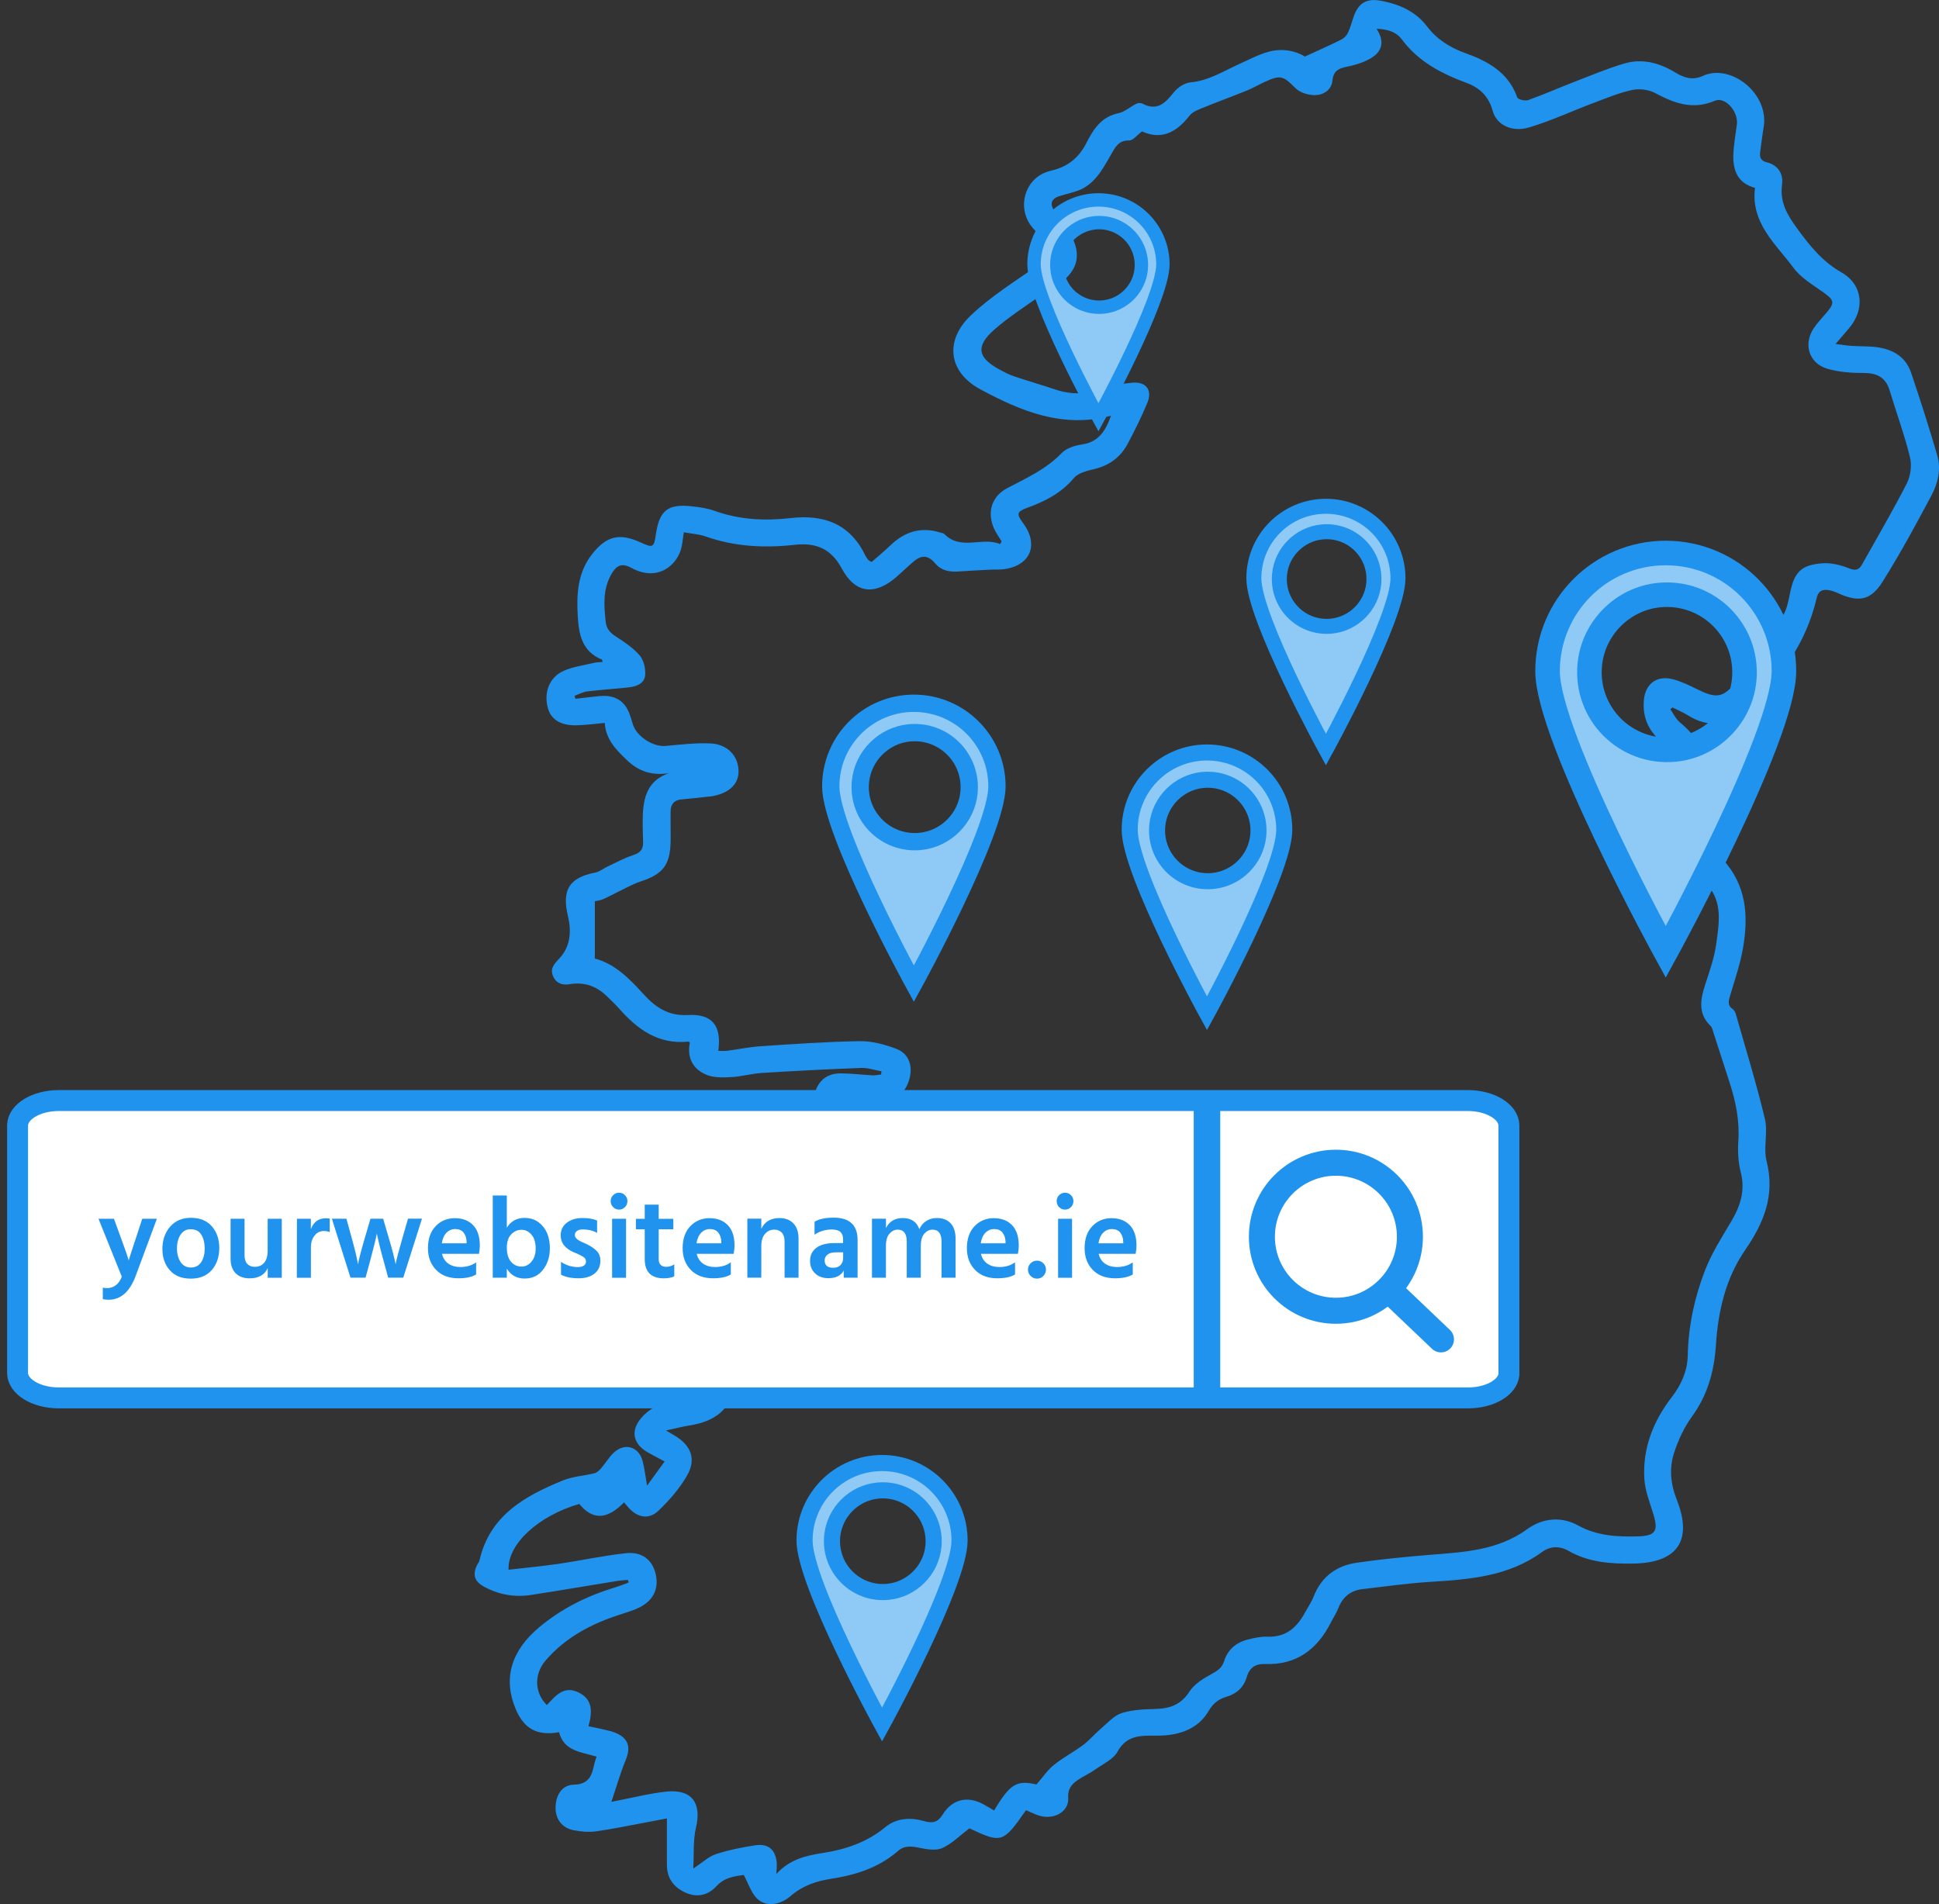 <svg width="278" height="273" viewBox="0 0 278 273" fill="none" xmlns="http://www.w3.org/2000/svg">
<rect x="0" y="0" width="278" height="273" fill="#333333" stroke="none"/>
<g clip-path="url(#clip0_105_2)">
<path d="M86.401 94.917C86.341 94.73 86.341 94.58 86.288 94.565C83.424 93.41 82.982 90.92 82.832 88.273C82.652 85.138 82.832 82.078 84.886 79.46C86.956 76.828 88.808 76.385 91.859 77.78C93.629 78.59 93.756 78.523 94.041 76.58C94.544 73.175 95.766 72.208 99.215 72.598C100.31 72.718 101.442 72.876 102.469 73.251C106.016 74.525 109.66 74.706 113.334 74.285C118.163 73.723 121.904 75.126 124.094 79.708C124.199 79.925 124.356 80.113 124.506 80.3C124.559 80.368 124.664 80.398 124.964 80.578C125.826 79.82 126.786 79.04 127.67 78.185C129.725 76.205 132.072 75.493 134.839 76.363C135.018 76.423 135.258 76.43 135.378 76.558C137.778 79.01 140.822 76.91 143.401 78.02C143.469 77.885 143.536 77.75 143.604 77.615C143.394 77.278 143.176 76.948 142.966 76.61C141.384 74.135 141.819 71.353 144.399 69.996C147.165 68.541 149.977 67.288 152.204 64.971C152.879 64.266 154.079 63.876 155.091 63.733C157.543 63.381 158.533 61.731 159.282 59.601C152.369 61.476 146.341 58.926 140.59 55.843C135.948 53.354 135.378 48.824 139.225 45.186C142.037 42.531 145.388 40.416 148.59 38.197C150.772 36.681 150.952 36.299 149.347 34.139C148.972 33.637 148.515 33.202 148.103 32.729C145.606 29.864 146.91 25.342 150.637 24.487C153.066 23.932 154.649 22.664 155.751 20.512C156.748 18.57 157.873 16.74 160.34 16.237C161.262 16.05 162.064 15.292 162.949 14.857C163.181 14.745 163.571 14.745 163.796 14.857C165.911 15.975 167.073 14.775 168.288 13.237C168.842 12.54 169.847 11.88 170.709 11.805C173.274 11.572 175.343 10.237 177.578 9.225C178.98 8.587 180.367 7.845 181.837 7.432C183.816 6.87 185.751 7.282 187.093 8.107C188.99 7.23 190.624 6.51 192.229 5.715C192.626 5.52 193.031 5.16 193.226 4.77C193.586 4.042 193.789 3.232 194.051 2.46C194.748 0.42 195.911 -0.292 198.048 0.12C200.627 0.615 202.944 1.612 204.593 3.78C206.018 5.655 207.908 6.832 210.097 7.62C213.366 8.79 216.268 10.395 217.535 13.972C217.64 14.265 218.652 14.505 219.087 14.355C221.314 13.56 223.474 12.607 225.678 11.752C228.055 10.83 230.417 9.84 232.854 9.112C235.448 8.34 237.923 9.007 240.194 10.395C241.447 11.16 242.684 11.557 244.146 10.882C248.112 9.052 253.684 13.38 252.859 18.255C252.656 19.439 252.521 20.64 252.356 21.839C252.251 22.627 252.506 23.077 253.354 23.287C254.966 23.692 255.708 24.974 255.498 26.467C255.138 29.032 256.308 30.907 257.695 32.804C259.465 35.234 261.279 37.492 264.001 39.051C267.12 40.829 267.428 44.361 265.066 47.106C264.503 47.759 263.941 48.419 263.169 49.319C264.106 49.439 264.788 49.551 265.478 49.596C266.535 49.664 267.608 49.634 268.665 49.731C271.154 49.964 273.179 50.991 274.018 53.489C275.338 57.411 276.605 61.356 277.76 65.331C278.337 67.318 277.828 69.343 276.89 71.091C274.671 75.26 272.414 79.423 269.902 83.42C268.207 86.12 266.438 86.383 263.559 85.063C263.041 84.83 262.479 84.62 261.924 84.583C261.144 84.53 260.672 84.83 260.454 85.775C258.925 92.323 255.138 97.512 250.212 101.87C247.82 103.977 244.971 104.427 242.054 102.59C241.342 102.14 240.539 101.817 239.782 101.435C239.685 101.525 239.58 101.615 239.482 101.697C239.925 102.32 240.262 103.085 240.832 103.55C244.228 106.332 245.518 109.91 245.113 114.214C245.008 115.317 245.136 116.442 245.091 117.552C245.008 119.682 245.563 121.662 246.973 123.192C250.422 126.919 250.699 131.336 249.897 135.956C249.507 138.214 248.742 140.419 248.09 142.624C247.865 143.396 247.573 144.079 248.412 144.671C248.63 144.821 248.795 145.129 248.87 145.399C250.294 150.401 251.832 155.373 253.039 160.436C253.496 162.356 252.799 164.561 253.279 166.473C254.516 171.355 252.911 175.308 250.212 179.223C247.408 183.28 246.328 188.02 246.013 192.872C245.773 196.637 244.821 200.035 242.564 203.132C241.454 204.662 240.622 206.469 240.03 208.277C239.295 210.512 239.505 212.754 240.412 215.049C242.721 220.914 240.479 224.086 234.174 224.184C230.957 224.236 227.793 224.026 224.913 222.376C223.601 221.626 222.259 221.671 221.089 222.526C216.343 225.991 210.839 226.449 205.253 226.794C201.939 226.996 198.632 227.461 195.326 227.851C193.654 228.046 192.507 228.961 191.884 230.566C191.607 231.279 191.164 231.931 190.819 232.621C188.862 236.491 185.878 238.748 181.379 238.591C179.97 238.538 179.137 239.116 178.732 240.503C178.313 241.943 177.255 242.881 175.823 243.293C174.683 243.623 173.911 244.253 173.304 245.288C171.947 247.621 169.727 248.573 167.148 248.806C166.331 248.881 165.506 248.851 164.681 248.858C162.821 248.881 161.299 249.218 160.235 251.138C159.62 252.256 158.15 252.916 157.018 253.718C156.231 254.273 155.338 254.671 154.536 255.211C153.644 255.818 153.059 256.493 153.149 257.798C153.284 259.718 151.169 260.955 149.062 260.348C148.38 260.153 147.743 259.808 147.098 259.545C143.814 264.263 143.611 264.323 138.985 262.148C137.62 263.183 136.488 264.338 135.116 264.968C134.231 265.373 132.964 265.17 131.922 264.96C130.775 264.72 129.702 264.555 128.773 265.373C126.006 267.795 122.684 268.838 119.152 269.385C117.031 269.715 115.088 270.353 113.394 271.823C111.737 273.255 109.72 273.405 108.505 272.183C107.695 271.365 107.328 270.113 106.631 268.83C105.476 269.01 103.939 269.123 102.739 270.42C101.509 271.755 99.957 272.13 98.248 271.35C96.561 270.578 95.616 269.28 95.616 267.375C95.616 265.23 95.616 263.085 95.616 260.723C94.566 260.925 93.329 261.173 92.084 261.398C89.857 261.81 87.638 262.283 85.388 262.583C84.361 262.718 83.259 262.62 82.232 262.418C80.59 262.095 79.652 260.828 79.652 259.215C79.652 257.453 80.545 255.931 82.217 255.893C84.361 255.856 84.856 254.656 85.186 253.013C85.261 252.646 85.403 252.286 85.531 251.866C83.334 251.198 80.845 251.093 80.155 248.363C77.006 248.918 75.124 247.891 73.916 244.996C72.109 240.668 73.279 236.679 77.313 233.311C80.515 230.634 84.159 228.826 88.125 227.619C88.68 227.454 89.22 227.244 89.76 227.049C89.895 227.004 90.022 226.936 90.15 226.884C90.105 226.764 90.06 226.644 90.007 226.524C89.527 226.569 89.04 226.591 88.568 226.666C84.421 227.334 80.29 228.046 76.136 228.684C73.781 229.044 71.517 228.654 69.41 227.506C68.023 226.756 67.715 225.781 68.405 224.379C68.51 224.161 68.69 223.966 68.743 223.741C70.212 217.269 75.258 214.494 80.74 212.252C82.134 211.682 83.731 211.607 85.216 211.239C85.568 211.149 85.913 210.834 86.168 210.542C86.798 209.814 87.293 208.952 87.983 208.299C89.557 206.814 91.574 207.392 92.129 209.469C92.399 210.482 92.512 211.539 92.774 213.009C93.711 211.719 94.446 210.707 95.293 209.544C94.356 209.042 93.599 208.652 92.857 208.232C90.69 206.987 90.367 205.052 92.039 203.192C93.621 201.437 95.713 200.815 97.978 200.56C100.437 200.282 100.962 199.81 101.269 197.672C100.287 197.927 99.388 198.22 98.465 198.377C97.093 198.617 95.706 198.947 94.334 198.925C91.762 198.88 90.6 196.712 92.077 194.597C93.082 193.157 94.491 191.987 95.766 190.75C98.015 188.567 100.302 186.43 102.574 184.27C103.204 183.67 103.804 183.032 104.456 182.463C106.316 180.865 106.488 180.813 108.858 180.835C109.787 178.42 110.71 176.013 111.677 173.5C111.602 173.448 111.422 173.305 111.227 173.193C109.225 172.038 108.618 170.808 109.72 168.753C111.399 165.618 113.431 162.671 115.268 159.611C115.921 158.523 116.536 157.391 117.001 156.213C117.555 154.811 118.695 153.896 120.495 153.903C122.032 153.903 123.576 154.098 125.113 154.181C125.518 154.203 125.923 154.098 126.328 154.061C126.343 153.911 126.366 153.753 126.381 153.603C125.406 153.431 124.424 153.086 123.456 153.123C118.733 153.296 114.009 153.543 109.285 153.836C107.8 153.926 106.338 154.353 104.854 154.436C103.676 154.503 102.364 154.541 101.314 154.113C99.32 153.303 98.473 151.623 98.908 149.486C98.788 149.396 98.75 149.343 98.713 149.343C94.394 149.801 91.365 147.581 88.71 144.551C88.23 144.004 87.69 143.524 87.18 143.006C85.658 141.454 83.851 140.741 81.669 141.116C80.605 141.296 79.727 140.996 79.285 139.939C78.843 138.866 79.442 138.214 80.177 137.441C81.812 135.731 81.939 133.489 81.437 131.389C80.537 127.617 81.549 125.854 85.366 125.104C85.981 124.984 86.513 124.512 87.106 124.242C88.32 123.672 89.512 123.027 90.78 122.607C91.769 122.284 92.242 121.797 92.204 120.762C92.159 119.509 92.122 118.249 92.159 116.997C92.242 114.297 92.872 111.904 95.878 110.862C93.546 111.214 91.642 110.659 89.932 109.032C88.358 107.532 86.873 106.077 86.701 103.655C85.261 103.782 83.979 103.962 82.689 103.992C80.35 104.052 78.955 103.152 78.52 101.42C77.965 99.215 78.79 97.077 80.83 96.177C82.172 95.585 83.686 95.39 85.133 95.045C85.531 94.947 85.951 94.955 86.386 94.91L86.401 94.917ZM148.598 255.855C149.535 254.783 150.21 253.771 151.117 253.043C152.422 251.993 153.944 251.206 155.286 250.201C156.193 249.526 156.928 248.633 157.79 247.898C158.758 247.081 159.68 245.993 160.812 245.626C162.379 245.123 164.126 245.078 165.806 245.026C167.823 244.958 169.352 244.366 170.537 242.536C171.234 241.456 172.532 240.661 173.709 240.016C174.564 239.551 175.201 239.153 175.508 238.163C176.018 236.521 177.233 235.501 178.882 235.081C179.812 234.849 180.787 234.631 181.732 234.669C184.379 234.766 185.953 233.341 187.108 231.196C187.52 230.431 188.03 229.711 188.345 228.909C189.455 226.051 191.614 224.484 194.523 224.064C198.003 223.561 201.519 223.216 205.028 222.931C209.895 222.541 214.738 222.316 218.952 219.257C221.142 217.667 223.819 217.374 226.248 218.717C228.977 220.224 231.857 220.366 234.818 220.284C237.345 220.216 237.788 219.534 237.06 217.142C236.558 215.492 235.883 213.827 235.763 212.139C235.463 207.714 237.008 203.792 239.692 200.312C241.064 198.535 241.934 196.54 241.979 194.32C242.069 190.112 242.946 186.055 244.438 182.185C245.376 179.74 246.815 177.475 248.165 175.21C249.507 172.968 250.257 170.725 249.575 168.063C249.207 166.638 249.132 165.085 249.23 163.608C249.425 160.698 248.862 157.938 247.978 155.216C247.19 152.786 246.41 150.348 245.616 147.918C245.526 147.648 245.473 147.311 245.278 147.131C243.381 145.316 243.801 143.246 244.506 141.086C245.113 139.219 245.788 137.329 246.051 135.394C246.448 132.499 247.025 129.454 244.843 126.927C241.987 123.627 240.787 119.839 241.252 115.527C241.664 111.642 240.892 108.245 237.57 105.785C237.458 105.702 237.375 105.567 237.285 105.462C236.048 104.037 235.538 102.38 235.673 100.505C235.846 98.09 237.495 96.785 239.827 97.385C241.027 97.692 242.174 98.255 243.299 98.81C245.908 100.1 246.958 100.167 248.817 97.895C251.277 94.887 253.429 91.61 255.573 88.363C256.18 87.44 256.405 86.21 256.63 85.085C257.245 82.048 258.205 80.983 261.309 80.765C262.546 80.675 263.896 81.013 265.066 81.478C265.981 81.838 266.498 81.763 266.948 80.968C269.115 77.098 271.364 73.266 273.381 69.321C273.928 68.248 274.123 66.718 273.839 65.556C273.051 62.331 271.889 59.203 270.937 56.016C270.374 54.148 269.167 53.489 267.263 53.481C265.493 53.481 263.656 53.361 261.977 52.866C259.33 52.079 258.512 49.326 260.057 47.039C260.567 46.281 261.212 45.614 261.804 44.916C263.109 43.394 263.011 43.049 261.369 41.879C259.892 40.821 258.212 39.846 257.163 38.429C254.606 34.987 250.977 31.979 251.622 26.932C249.095 26.264 248.435 24.389 248.517 22.139C248.57 20.7 248.84 19.267 249.02 17.834C249.245 15.99 247.363 13.815 245.848 14.452C242.699 15.787 240.067 14.82 237.323 13.35C236.385 12.847 235.043 12.675 234.009 12.9C232.097 13.312 230.259 14.092 228.415 14.782C225.348 15.937 222.364 17.332 219.237 18.27C216.733 19.02 214.543 17.88 214.011 15.892C213.464 13.875 212.189 12.6 210.337 11.917C206.708 10.567 203.371 8.865 200.979 5.64C200.2 4.59 198.955 4.177 197.358 4.125C198.423 5.715 198.235 7.08 197.058 7.995C196.128 8.715 194.898 9.142 193.736 9.427C192.439 9.742 191.194 9.757 191.029 11.572C190.909 12.9 189.74 13.62 188.562 13.642C187.618 13.657 186.403 13.297 185.758 12.66C183.951 10.86 183.621 10.68 181.229 11.79C180.397 12.18 179.602 12.645 178.747 12.99C176.655 13.837 174.541 14.61 172.457 15.457C171.782 15.735 170.987 16.027 170.567 16.56C168.707 18.959 166.526 20.122 163.729 18.84C163.024 19.364 162.454 20.145 161.907 20.137C160.355 20.099 159.875 21.142 159.282 22.177C158.008 24.397 156.815 26.714 154.071 27.494C153.374 27.689 152.684 27.884 151.987 28.087C150.645 28.484 150.45 29.309 151.289 30.419C152.212 31.642 153.186 32.879 153.824 34.259C154.963 36.712 154.371 38.759 152.227 40.409C151.274 41.144 150.172 41.676 149.19 42.374C146.948 43.964 144.609 45.456 142.554 47.264C139.847 49.641 140.147 51.284 143.296 52.979C143.971 53.346 144.669 53.714 145.396 53.961C147.36 54.621 149.355 55.191 151.319 55.851C153.711 56.661 156.036 56.526 158.405 55.701C159.665 55.258 161.014 54.974 162.349 54.868C164.359 54.703 165.266 55.956 164.479 57.808C163.639 59.803 162.687 61.761 161.659 63.666C160.655 65.533 159.08 66.718 156.965 67.236C155.908 67.498 154.604 67.783 153.974 68.533C152.144 70.716 149.82 71.886 147.24 72.823C145.741 73.371 145.733 73.716 146.686 75.005C148.98 78.103 147.75 81.088 143.941 81.613C143.274 81.703 142.592 81.643 141.917 81.68C140.387 81.755 138.865 81.845 137.343 81.943C136.083 82.025 134.943 81.8 134.074 80.773C133.099 79.618 132.154 79.52 131.014 80.488C130.167 81.208 129.372 81.98 128.533 82.715C125.428 85.415 122.632 85.123 120.697 81.53C119.145 78.65 116.986 77.773 113.919 78.118C109.607 78.598 105.341 78.388 101.195 76.925C100.227 76.58 99.155 76.528 98.038 76.318C97.918 77.128 97.858 77.743 97.738 78.35C97.228 80.885 94.416 83.548 90.51 81.418C89.145 80.675 88.395 81.065 87.698 82.25C86.408 84.44 86.581 86.78 86.843 89.158C86.948 90.103 87.413 90.68 88.208 91.198C89.453 92.015 90.75 92.855 91.709 93.965C92.302 94.655 92.579 95.877 92.497 96.822C92.392 98.015 91.23 98.435 90.112 98.562C88.148 98.772 86.168 98.892 84.211 99.132C83.581 99.207 82.982 99.545 82.367 99.77C82.412 99.912 82.464 100.055 82.509 100.19C83.649 100.062 84.789 99.92 85.928 99.807C87.645 99.642 89.115 100.107 89.97 101.72C90.33 102.395 90.51 103.16 90.75 103.895C91.305 105.62 93.659 107.112 95.406 106.955C97.565 106.76 99.74 106.49 101.892 106.595C104.336 106.715 105.858 108.41 105.888 110.562C105.911 112.399 104.584 113.689 102.192 114.147C101.907 114.199 101.614 114.214 101.329 114.244C100.13 114.372 98.93 114.522 97.73 114.619C96.673 114.702 96.163 115.287 96.148 116.299C96.126 117.747 96.171 119.202 96.148 120.649C96.088 123.987 95.053 125.344 91.897 126.364C91.177 126.597 90.487 126.942 89.805 127.272C88.703 127.804 87.63 128.397 86.513 128.906C86.056 129.116 85.531 129.161 85.284 129.221V137.441C88.08 138.154 90.195 140.254 92.219 142.496C93.929 144.386 95.788 145.691 98.608 145.534C102.124 145.339 103.474 147.056 102.987 150.671C103.421 150.671 103.841 150.716 104.246 150.663C105.873 150.453 107.485 150.108 109.113 150.003C113.836 149.696 118.56 149.358 123.284 149.283C125.009 149.253 126.823 149.756 128.465 150.363C130.25 151.023 130.865 152.688 130.43 154.533C129.912 156.701 128.33 158.006 126.066 158.051C124.341 158.088 122.617 158.058 121.02 158.058C120.36 159.116 119.677 160.256 118.95 161.358C117.09 164.148 115.208 166.923 113.341 169.705C116.356 171.708 116.558 172.645 115.253 175.675C114.264 177.97 113.469 180.348 112.614 182.695C111.864 184.757 110.92 185.282 108.745 184.982C108.258 184.915 107.56 185.042 107.223 185.357C104.066 188.387 100.97 191.477 97.91 194.5C98.923 194.267 100.062 193.93 101.232 193.742C103.736 193.352 105.363 194.807 105.348 197.32C105.318 201.429 103.189 203.717 98.81 204.392C97.82 204.542 96.846 204.812 95.488 205.104C96.171 205.509 96.411 205.652 96.658 205.794C99.11 207.234 99.882 209.214 98.465 211.637C97.393 213.474 95.931 215.154 94.386 216.624C93.029 217.914 91.432 217.599 90.172 216.227C89.932 215.964 89.707 215.687 89.468 215.417C86.843 218.102 84.819 217.794 83.057 215.634C77.298 217.299 72.777 221.304 72.912 225.069C75.303 224.791 77.68 224.574 80.035 224.229C83.281 223.756 86.491 223.044 89.752 222.699C92.039 222.451 93.501 223.651 93.989 225.609C94.514 227.724 93.704 229.486 91.634 230.499C90.817 230.896 89.932 231.166 89.063 231.444C84.894 232.764 81.122 234.714 78.22 238.088C76.548 240.038 76.616 242.716 78.408 244.471C79.63 243.166 80.83 241.636 82.937 242.656C85.021 243.668 84.939 245.498 84.369 247.508C85.074 247.658 85.681 247.771 86.273 247.913C86.881 248.056 87.503 248.176 88.088 248.393C90.067 249.143 90.502 250.441 89.707 252.361C88.928 254.243 88.373 256.223 87.653 258.353C90.517 257.805 92.999 257.153 95.518 256.883C99.177 256.493 100.625 258.503 99.785 262.035C99.358 263.828 99.515 265.763 99.395 267.915C100.752 267.023 101.622 266.175 102.664 265.838C104.486 265.245 106.398 264.87 108.303 264.578C110.185 264.293 111.219 265.238 111.369 267.15C111.399 267.555 111.339 267.968 111.309 268.688C113.236 266.58 115.606 266.04 117.975 265.68C121.289 265.17 124.311 264.135 126.943 261.968C128.555 260.64 130.587 260.565 132.469 261.105C133.804 261.488 134.486 261.24 135.191 260.115C136.541 257.963 138.738 257.468 140.964 258.683C141.497 258.975 142.014 259.29 142.532 259.59C144.811 255.751 145.771 255.203 148.643 255.863L148.598 255.855Z" fill="#2093EE"/>
<path d="M126.463 209.769C120.33 209.769 115.351 214.742 115.351 220.884C115.351 227.026 126.463 247.276 126.463 247.276C126.463 247.276 137.575 227.026 137.575 220.884C137.575 214.742 132.604 209.769 126.463 209.769ZM127.318 228.234C122.707 228.691 118.868 224.844 119.317 220.231C119.655 216.819 122.414 214.059 125.826 213.722C130.437 213.264 134.276 217.112 133.826 221.724C133.489 225.136 130.73 227.896 127.318 228.234Z" fill="#8FC9F6" stroke="#2093EE" stroke-width="2.31" stroke-miterlimit="10" stroke-linecap="round"/>
<path d="M173.049 107.892C166.93 107.892 161.967 112.857 161.967 118.977C161.967 125.097 173.049 145.294 173.049 145.294C173.049 145.294 184.131 125.097 184.131 118.977C184.131 112.857 179.167 107.892 173.049 107.892ZM173.904 126.312C169.307 126.769 165.476 122.937 165.926 118.332C166.263 114.927 169.015 112.174 172.419 111.837C177.015 111.379 180.847 115.212 180.397 119.817C180.06 123.222 177.308 125.974 173.904 126.312Z" fill="#8FC9F6" stroke="#2093EE" stroke-width="2.3" stroke-miterlimit="10" stroke-linecap="round"/>
<path d="M190.1 72.591C184.394 72.591 179.767 77.218 179.767 82.925C179.767 88.633 190.1 107.48 190.1 107.48C190.1 107.48 200.432 88.64 200.432 82.925C200.432 77.21 195.806 72.591 190.1 72.591ZM190.894 89.773C186.605 90.2 183.029 86.623 183.456 82.333C183.771 79.16 186.336 76.588 189.515 76.273C193.804 75.846 197.38 79.423 196.953 83.713C196.638 86.885 194.074 89.458 190.894 89.773Z" fill="#8FC9F6" stroke="#2093EE" stroke-width="2.15" stroke-miterlimit="10" stroke-linecap="round"/>
<path d="M238.822 79.288C229.465 79.288 221.877 86.878 221.877 96.237C221.877 105.597 238.822 136.496 238.822 136.496C238.822 136.496 255.768 105.597 255.768 96.237C255.768 86.878 248.18 79.288 238.822 79.288ZM240.135 107.457C233.101 108.155 227.238 102.29 227.935 95.255C228.452 90.05 232.659 85.835 237.863 85.325C244.896 84.628 250.759 90.493 250.062 97.527C249.545 102.732 245.338 106.947 240.135 107.457Z" fill="#8FC9F6" stroke="#2093EE" stroke-width="3.52" stroke-miterlimit="10" stroke-linecap="round"/>
<path d="M131.022 100.835C124.446 100.835 119.108 106.167 119.108 112.752C119.108 119.337 131.022 141.049 131.022 141.049C131.022 141.049 142.937 119.329 142.937 112.752C142.937 106.175 137.605 100.835 131.022 100.835ZM131.944 120.642C127.003 121.129 122.879 117.012 123.366 112.062C123.726 108.402 126.688 105.44 130.347 105.08C135.288 104.592 139.412 108.71 138.925 113.659C138.565 117.319 135.603 120.282 131.944 120.642Z" fill="#8FC9F6" stroke="#2093EE" stroke-width="2.48" stroke-miterlimit="10" stroke-linecap="round"/>
<path d="M157.49 28.664C152.392 28.664 148.253 32.797 148.253 37.904C148.253 43.011 157.49 59.841 157.49 59.841C157.49 59.841 166.728 43.004 166.728 37.904C166.728 32.804 162.597 28.664 157.49 28.664ZM158.203 44.016C154.371 44.399 151.177 41.204 151.552 37.364C151.829 34.529 154.124 32.234 156.965 31.949C160.797 31.567 163.991 34.762 163.616 38.602C163.339 41.437 161.044 43.731 158.203 44.016Z" fill="#8FC9F6" stroke="#2093EE" stroke-width="1.92" stroke-miterlimit="10" stroke-linecap="round"/>
<path d="M210.547 200.432H8.338C5.144 200.394 2.572 198.835 2.519 196.892V161.336C2.579 159.393 5.151 157.833 8.338 157.796H210.547C213.726 157.841 216.276 159.401 216.336 161.336V197.087C216.148 198.947 213.621 200.409 210.547 200.432Z" fill="white" stroke="#2093EE" stroke-width="3" stroke-miterlimit="10"/>
<path d="M173.049 159.213V201.527" stroke="#2093EE" stroke-width="3.8" stroke-miterlimit="10"/>
<path d="M191.532 187.937C197.391 187.937 202.142 183.186 202.142 177.325C202.142 171.464 197.391 166.713 191.532 166.713C185.672 166.713 180.922 171.464 180.922 177.325C180.922 183.186 185.672 187.937 191.532 187.937Z" stroke="#2093EE" stroke-width="3.73" stroke-miterlimit="10"/>
<path d="M199.06 184.862L206.595 192.04" stroke="#2093EE" stroke-width="3.73" stroke-miterlimit="10" stroke-linecap="round"/>
<path d="M17.456 183.032L14.119 174.745H16.338L17.321 177.445C17.621 178.248 17.86 178.915 18.048 179.462C18.228 180.01 18.348 180.355 18.393 180.497L18.445 180.73C18.558 180.34 18.91 179.245 19.51 177.445L20.395 174.745H22.494L19.443 182.965C18.595 185.222 17.306 186.355 15.574 186.355C15.251 186.355 14.974 186.325 14.741 186.272V184.622C14.921 184.667 15.109 184.69 15.311 184.69C16.323 184.69 17.043 184.142 17.463 183.04L17.456 183.032Z" fill="#2093EE"/>
<path d="M27.346 183.332C26.063 183.332 25.066 182.935 24.354 182.132C23.634 181.33 23.282 180.31 23.282 179.065C23.282 177.82 23.657 176.71 24.399 175.87C25.141 175.03 26.131 174.61 27.353 174.61C28.65 174.61 29.663 175.015 30.375 175.833C31.087 176.65 31.44 177.685 31.44 178.945C31.44 180.205 31.08 181.277 30.367 182.095C29.655 182.912 28.65 183.332 27.361 183.332H27.346ZM27.346 176.245C26.708 176.245 26.228 176.508 25.884 177.033C25.546 177.558 25.374 178.21 25.374 178.997C25.374 179.785 25.546 180.43 25.891 180.947C26.236 181.472 26.723 181.735 27.361 181.735C27.998 181.735 28.508 181.48 28.845 180.97C29.183 180.46 29.348 179.807 29.348 179.02C29.348 178.232 29.183 177.543 28.86 177.025C28.538 176.508 28.035 176.253 27.346 176.253V176.245Z" fill="#2093EE"/>
<path d="M38.383 174.745H40.4V183.205H38.383V181.817C37.941 182.8 37.071 183.287 35.781 183.287C34.926 183.287 34.259 183.04 33.779 182.552C33.299 182.065 33.059 181.367 33.059 180.467V174.745H35.061V180.002C35.061 180.535 35.189 180.94 35.451 181.217C35.714 181.495 36.073 181.637 36.523 181.637C37.101 181.637 37.551 181.442 37.88 181.052C38.21 180.662 38.375 180.077 38.375 179.282V174.745H38.383Z" fill="#2093EE"/>
<path d="M44.569 174.745V176.245C44.959 175.203 45.671 174.678 46.706 174.678C46.938 174.678 47.126 174.693 47.276 174.73V176.665C47.021 176.553 46.736 176.5 46.428 176.5C45.881 176.5 45.438 176.725 45.094 177.168C44.749 177.61 44.576 178.165 44.576 178.833V183.205H42.559L42.574 174.745H44.576H44.569Z" fill="#2093EE"/>
<path d="M50.252 183.197L47.583 174.738H49.667L50.432 177.52C50.657 178.323 50.837 179.035 50.987 179.665C51.137 180.295 51.227 180.715 51.265 180.94L51.332 181.27C51.444 180.595 51.767 179.343 52.299 177.52L53.117 174.738H54.931L55.748 177.52C55.996 178.345 56.198 179.065 56.356 179.695C56.513 180.325 56.618 180.745 56.663 180.955L56.716 181.285C56.828 180.633 57.158 179.373 57.698 177.513L58.5 174.73H60.502L57.818 183.19H55.651L54.901 180.423C54.699 179.703 54.526 179.043 54.384 178.443C54.241 177.85 54.144 177.438 54.099 177.22L54.031 176.868C53.889 177.603 53.596 178.788 53.162 180.423L52.412 183.19H50.245L50.252 183.197Z" fill="#2093EE"/>
<path d="M68.263 181V182.732C67.671 183.1 66.823 183.28 65.713 183.28C64.371 183.28 63.307 182.882 62.527 182.08C61.747 181.277 61.357 180.242 61.357 178.975C61.357 177.633 61.724 176.575 62.459 175.81C63.194 175.045 64.109 174.663 65.211 174.663C66.313 174.663 67.183 174.993 67.828 175.66C68.473 176.328 68.795 177.303 68.795 178.577C68.795 178.892 68.758 179.29 68.675 179.777H63.374C63.517 180.392 63.824 180.857 64.281 181.18C64.746 181.502 65.316 181.667 66.006 181.667C66.898 181.667 67.648 181.442 68.255 181H68.263ZM66.898 178.278V178.03C66.876 177.483 66.726 177.048 66.456 176.718C66.186 176.388 65.788 176.223 65.264 176.223C64.784 176.223 64.371 176.395 64.019 176.748C63.666 177.1 63.441 177.61 63.344 178.27H66.898V178.278Z" fill="#2093EE"/>
<path d="M72.664 171.408V176.028C73.257 175.09 74.096 174.625 75.199 174.625C76.301 174.625 77.126 175.015 77.808 175.803C78.49 176.583 78.835 177.648 78.835 178.982C78.835 180.182 78.513 181.21 77.86 182.05C77.208 182.897 76.331 183.317 75.214 183.317C74.096 183.317 73.249 182.845 72.664 181.9V183.197H70.647V171.408H72.664ZM74.764 181.6C75.341 181.6 75.828 181.36 76.218 180.88C76.608 180.4 76.803 179.777 76.803 179.013C76.803 178.165 76.608 177.513 76.211 177.04C75.813 176.568 75.326 176.328 74.749 176.328C74.201 176.328 73.721 176.545 73.302 176.973C72.882 177.4 72.664 178.045 72.664 178.9C72.664 179.755 72.867 180.445 73.264 180.91C73.662 181.375 74.164 181.6 74.764 181.6Z" fill="#2093EE"/>
<path d="M85.606 175.008V176.778C85.051 176.448 84.354 176.275 83.522 176.275C83.177 176.275 82.907 176.35 82.712 176.5C82.517 176.65 82.419 176.845 82.419 177.078C82.419 177.168 82.434 177.25 82.464 177.325C82.494 177.4 82.539 177.475 82.614 177.55C82.689 177.625 82.757 177.685 82.824 177.745C82.892 177.798 82.989 177.858 83.109 177.918C83.229 177.978 83.334 178.03 83.424 178.075C83.514 178.12 83.634 178.173 83.791 178.24C83.949 178.308 84.069 178.36 84.159 178.405C84.751 178.698 85.216 179.02 85.561 179.373C85.906 179.725 86.078 180.19 86.078 180.76C86.078 181.547 85.793 182.17 85.231 182.612C84.669 183.055 83.911 183.28 82.967 183.28C81.924 183.28 81.077 183.107 80.432 182.762V180.925C81.175 181.427 81.984 181.675 82.847 181.675C83.214 181.675 83.499 181.607 83.709 181.465C83.911 181.322 84.016 181.135 84.016 180.887C84.016 180.745 83.986 180.61 83.919 180.497C83.851 180.377 83.724 180.265 83.537 180.152C83.349 180.04 83.199 179.957 83.094 179.912C82.989 179.86 82.779 179.77 82.472 179.635C82.442 179.628 82.412 179.612 82.397 179.605C82.382 179.597 82.352 179.583 82.322 179.575C82.292 179.568 82.262 179.552 82.239 179.545C81.002 178.99 80.387 178.188 80.387 177.145C80.387 176.365 80.68 175.758 81.272 175.308C81.864 174.865 82.599 174.64 83.492 174.64C84.384 174.64 85.059 174.76 85.628 175.008H85.606Z" fill="#2093EE"/>
<path d="M87.555 172.21C87.555 171.873 87.675 171.595 87.908 171.363C88.14 171.13 88.425 171.01 88.755 171.01C89.085 171.01 89.37 171.13 89.602 171.363C89.835 171.595 89.955 171.88 89.955 172.21C89.955 172.54 89.835 172.848 89.602 173.08C89.37 173.313 89.085 173.433 88.755 173.433C88.425 173.433 88.14 173.313 87.908 173.08C87.675 172.848 87.555 172.555 87.555 172.21ZM87.758 183.205V174.745H89.76V183.205H87.758Z" fill="#2093EE"/>
<path d="M94.439 176.245V180.55C94.439 180.902 94.536 181.172 94.724 181.36C94.911 181.54 95.174 181.637 95.504 181.637C95.923 181.637 96.313 181.517 96.673 181.285V183.002C96.283 183.19 95.781 183.287 95.174 183.287C93.352 183.287 92.437 182.365 92.437 180.52V176.253H91.17V174.753H92.437V172.72H94.439V174.753H96.538V176.253H94.439V176.245Z" fill="#2093EE"/>
<path d="M104.779 181V182.732C104.186 183.1 103.339 183.28 102.229 183.28C100.887 183.28 99.822 182.882 99.043 182.08C98.263 181.277 97.873 180.242 97.873 178.975C97.873 177.633 98.24 176.575 98.975 175.81C99.71 175.045 100.625 174.663 101.727 174.663C102.829 174.663 103.699 174.993 104.344 175.66C104.989 176.328 105.311 177.303 105.311 178.577C105.311 178.892 105.273 179.29 105.191 179.777H99.89C100.032 180.392 100.34 180.857 100.797 181.18C101.262 181.502 101.832 181.667 102.522 181.667C103.414 181.667 104.164 181.442 104.771 181H104.779ZM103.414 178.278V178.03C103.391 177.483 103.242 177.048 102.972 176.718C102.702 176.388 102.304 176.223 101.779 176.223C101.3 176.223 100.887 176.395 100.535 176.748C100.182 177.1 99.957 177.61 99.86 178.27H103.414V178.278Z" fill="#2093EE"/>
<path d="M109.15 174.745V176.2C109.63 175.165 110.492 174.648 111.752 174.648C112.599 174.648 113.266 174.903 113.754 175.413C114.241 175.923 114.489 176.65 114.489 177.58V183.197H112.487V177.993C112.487 177.438 112.352 177.018 112.089 176.733C111.819 176.448 111.459 176.305 111.002 176.305C110.477 176.305 110.042 176.508 109.682 176.913C109.33 177.318 109.15 177.903 109.15 178.653V183.19H107.148V174.73H109.15V174.745Z" fill="#2093EE"/>
<path d="M116.783 177.025V175.173C117.42 174.783 118.328 174.588 119.52 174.588C121.807 174.588 122.954 175.653 122.954 177.79V183.197H120.967V182.177C120.577 182.897 119.842 183.265 118.763 183.265C117.96 183.265 117.323 183.032 116.851 182.567C116.378 182.102 116.138 181.51 116.138 180.797C116.138 179.995 116.438 179.373 117.038 178.915C117.638 178.458 118.508 178.233 119.64 178.233H120.877V177.715C120.877 177.25 120.757 176.89 120.51 176.65C120.262 176.41 119.85 176.283 119.257 176.283C118.358 176.283 117.525 176.53 116.776 177.033L116.783 177.025ZM120.885 179.56H119.85C119.325 179.56 118.928 179.665 118.65 179.883C118.373 180.1 118.23 180.377 118.23 180.707C118.23 181.42 118.643 181.772 119.467 181.772C119.91 181.772 120.262 181.645 120.51 181.382C120.757 181.12 120.885 180.782 120.885 180.355V179.553V179.56Z" fill="#2093EE"/>
<path d="M127.025 174.745V176.08C127.505 175.128 128.3 174.648 129.41 174.648C130.647 174.648 131.442 175.18 131.809 176.245C132.034 175.735 132.364 175.338 132.807 175.06C133.249 174.783 133.759 174.64 134.321 174.64C135.176 174.64 135.836 174.895 136.308 175.413C136.781 175.93 137.005 176.665 137.005 177.625V183.197H134.988V178.008C134.988 176.875 134.554 176.305 133.691 176.305C133.256 176.305 132.874 176.493 132.529 176.875C132.192 177.25 132.019 177.85 132.019 178.66V183.197H130.002V178.008C130.002 176.875 129.567 176.305 128.705 176.305C128.27 176.305 127.88 176.493 127.535 176.875C127.19 177.25 127.018 177.85 127.018 178.66V183.197H125.016V174.738H127.018L127.025 174.745Z" fill="#2093EE"/>
<path d="M145.531 181V182.732C144.939 183.1 144.091 183.28 142.982 183.28C141.639 183.28 140.575 182.882 139.795 182.08C139.015 181.277 138.625 180.242 138.625 178.975C138.625 177.633 138.993 176.575 139.727 175.81C140.462 175.045 141.377 174.663 142.479 174.663C143.581 174.663 144.451 174.993 145.096 175.66C145.741 176.328 146.063 177.303 146.063 178.577C146.063 178.892 146.026 179.29 145.943 179.777H140.642C140.785 180.392 141.092 180.857 141.549 181.18C142.014 181.502 142.584 181.667 143.274 181.667C144.166 181.667 144.916 181.442 145.523 181H145.531ZM144.166 178.278V178.03C144.144 177.483 143.994 177.048 143.724 176.718C143.454 176.388 143.056 176.223 142.532 176.223C142.052 176.223 141.639 176.395 141.287 176.748C140.935 177.1 140.71 177.61 140.612 178.27H144.166V178.278Z" fill="#2093EE"/>
<path d="M147.765 182.95C147.51 182.695 147.383 182.387 147.383 182.035C147.383 181.682 147.51 181.375 147.765 181.127C148.02 180.88 148.328 180.752 148.68 180.752C149.032 180.752 149.34 180.88 149.587 181.127C149.835 181.375 149.962 181.682 149.962 182.035C149.962 182.387 149.835 182.695 149.587 182.95C149.34 183.205 149.032 183.332 148.68 183.332C148.328 183.332 148.02 183.205 147.765 182.95Z" fill="#2093EE"/>
<path d="M151.499 172.21C151.499 171.873 151.619 171.595 151.852 171.363C152.084 171.13 152.369 171.01 152.699 171.01C153.029 171.01 153.314 171.13 153.546 171.363C153.779 171.595 153.899 171.88 153.899 172.21C153.899 172.54 153.779 172.848 153.546 173.08C153.314 173.313 153.029 173.433 152.699 173.433C152.369 173.433 152.084 173.313 151.852 173.08C151.619 172.848 151.499 172.555 151.499 172.21ZM151.702 183.205V174.745H153.704V183.205H151.702Z" fill="#2093EE"/>
<path d="M162.409 181V182.732C161.817 183.1 160.969 183.28 159.86 183.28C158.518 183.28 157.453 182.882 156.673 182.08C155.893 181.277 155.503 180.242 155.503 178.975C155.503 177.633 155.871 176.575 156.606 175.81C157.34 175.045 158.255 174.663 159.357 174.663C160.46 174.663 161.329 174.993 161.974 175.66C162.619 176.328 162.941 177.303 162.941 178.577C162.941 178.892 162.904 179.29 162.822 179.777H157.52C157.663 180.392 157.97 180.857 158.428 181.18C158.892 181.502 159.462 181.667 160.152 181.667C161.044 181.667 161.794 181.442 162.402 181H162.409ZM161.044 178.278V178.03C161.022 177.483 160.872 177.048 160.602 176.718C160.332 176.388 159.935 176.223 159.41 176.223C158.93 176.223 158.518 176.395 158.165 176.748C157.813 177.1 157.588 177.61 157.49 178.27H161.044V178.278Z" fill="#2093EE"/>
</g>
<defs>
<clipPath id="clip0_105_2">
<rect width="278" height="273" fill="white"/>
</clipPath>
</defs>
</svg>
